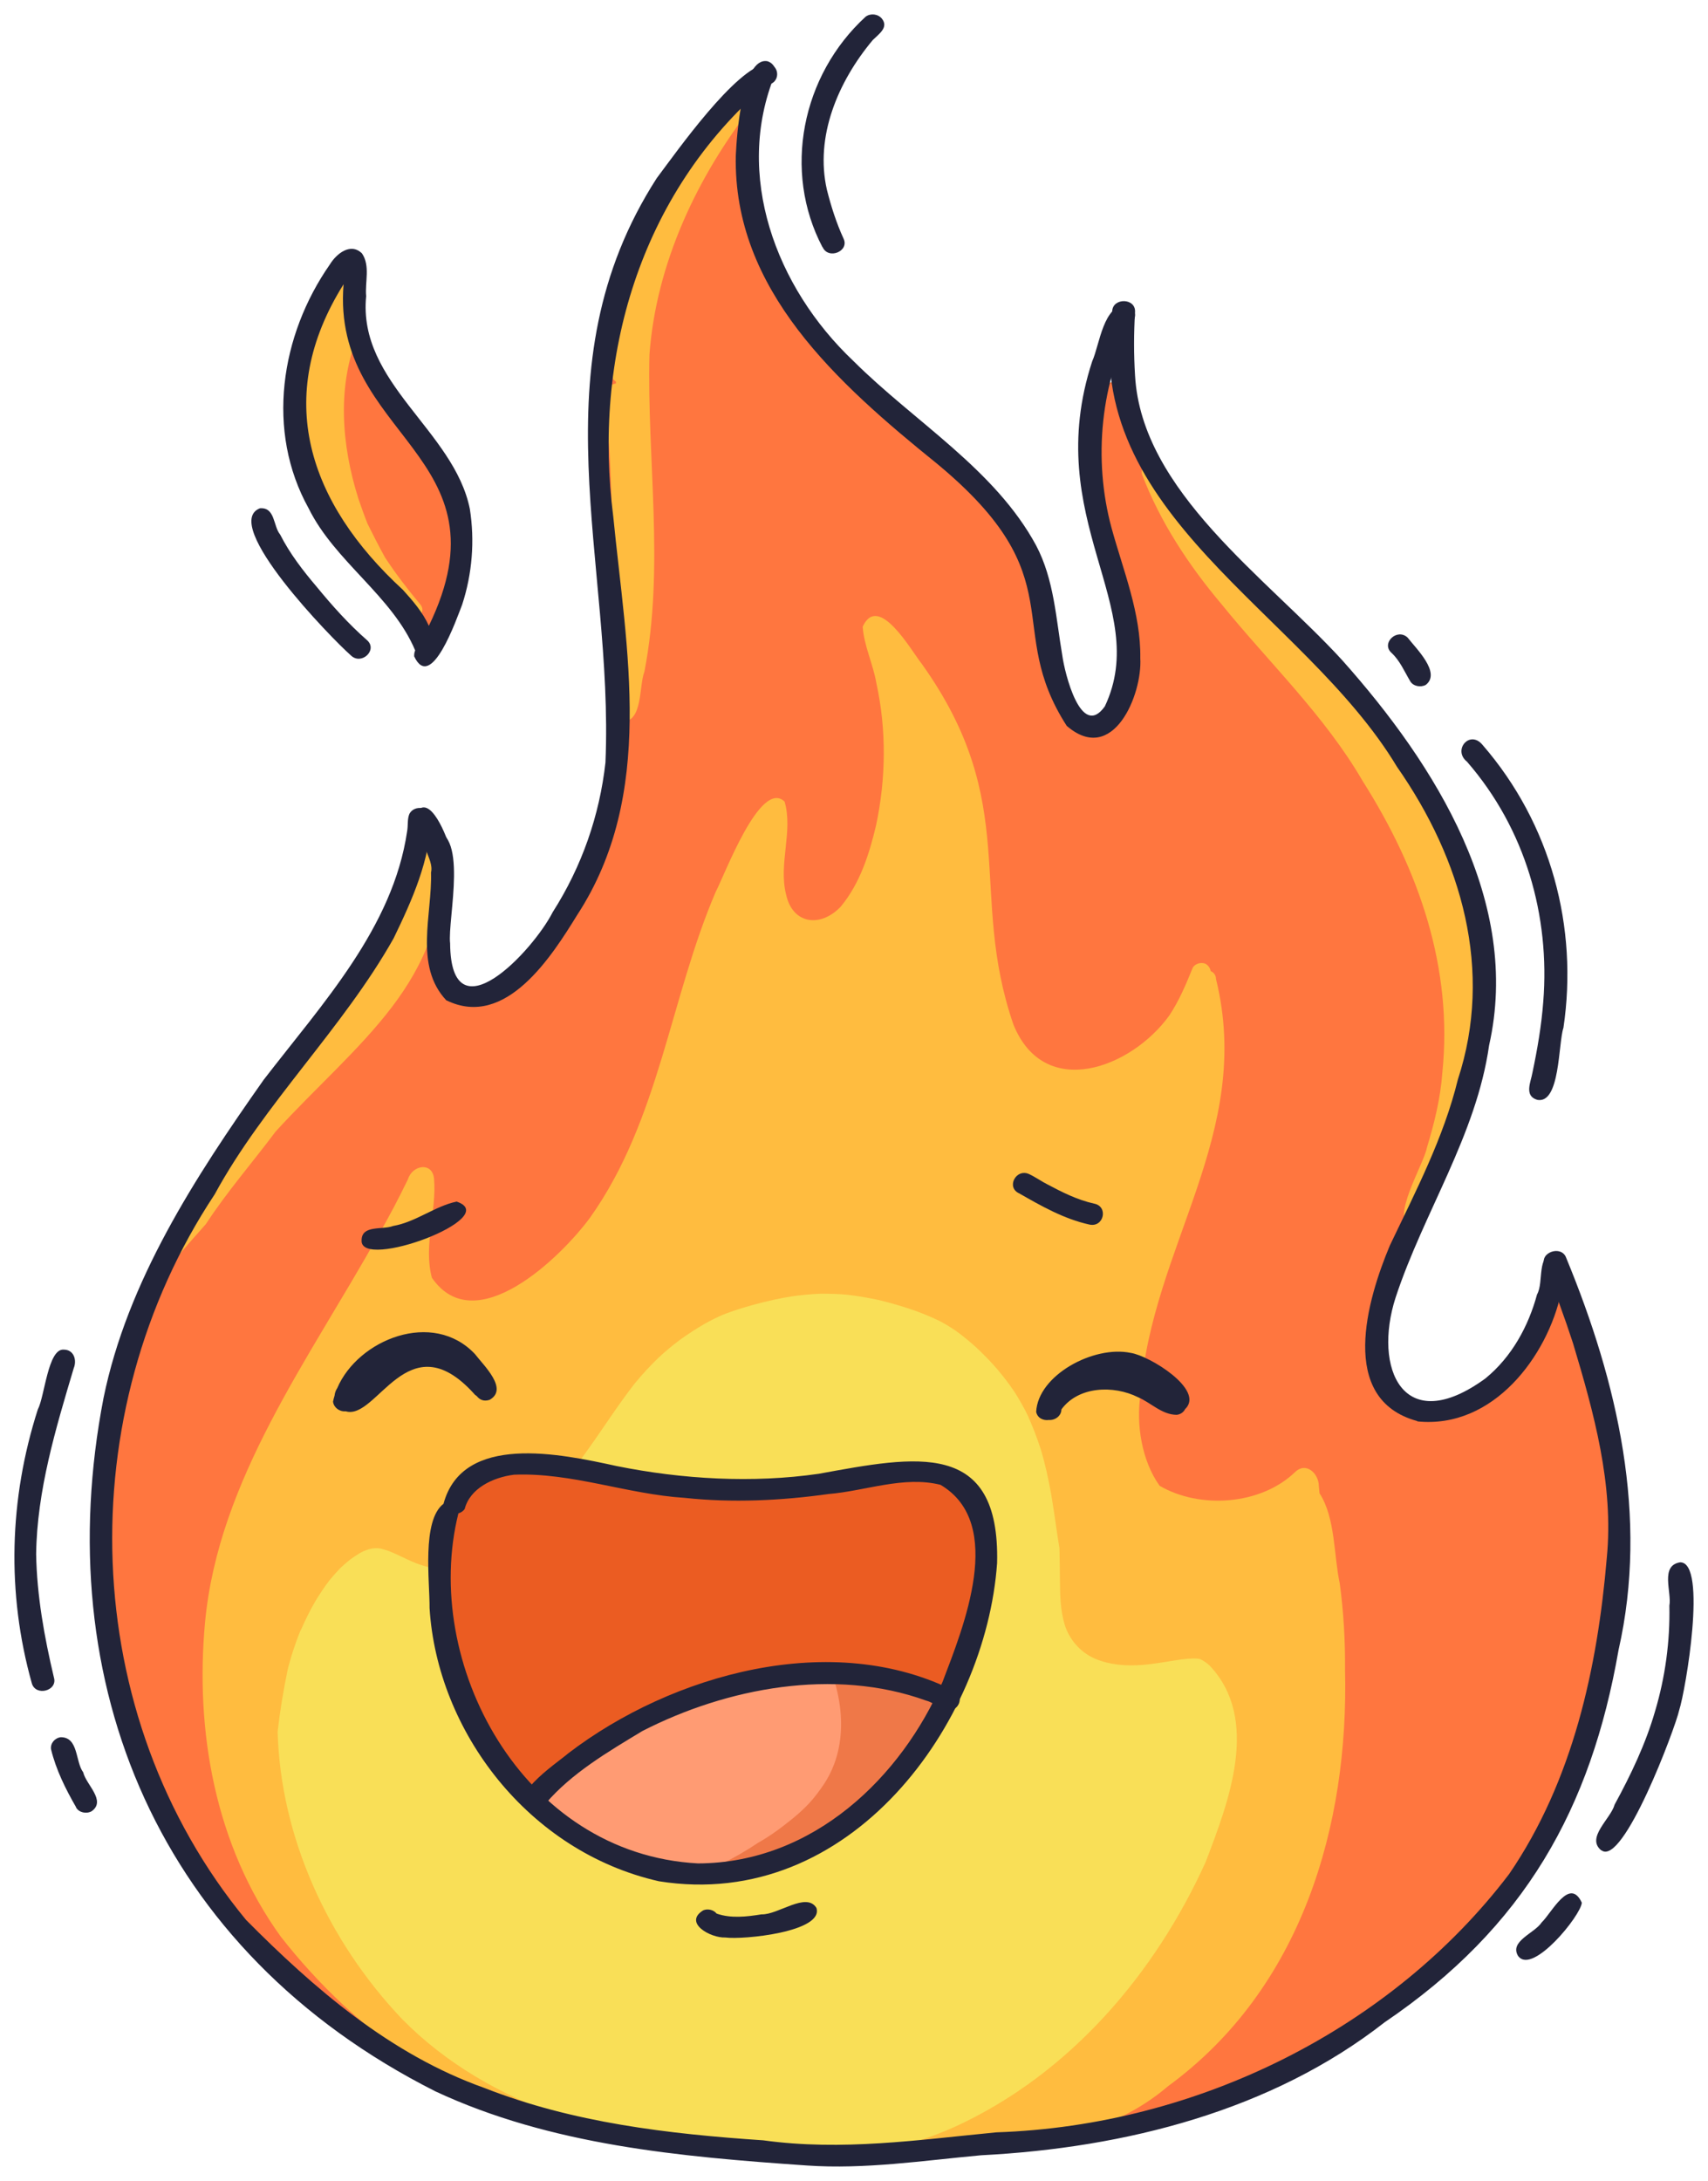 <?xml version="1.0" encoding="UTF-8"?> <svg xmlns="http://www.w3.org/2000/svg" viewBox="6140.498 5029.348 118.423 151.151"> <path fill="#FF763F" fill-opacity="1" stroke="" stroke-opacity="1" stroke-width="1" id="tSvgdfe027f405" d="M 6251.763 5128.669 C 6251.98 5130.07 6253.188 5136.229 6252.563 5139.048 C 6252.263 5142.7 6251.105 5146.281 6249.814 5149.754 C 6249.573 5151.475 6248.681 5153.725 6248.498 5154.449 C 6247.857 5156.263 6246.699 5157.844 6245.649 5159.463 C 6235.779 5176.344 6212.64 5178.711 6194.048 5178.742 C 6182.837 5178.33 6171.875 5174.569 6162.838 5168.387 C 6158.631 5165.638 6155.874 5161.566 6153.534 5157.385 C 6153.075 5156.131 6150.585 5152.814 6150.91 5151.412 C 6147.686 5143.821 6146.745 5135.427 6148.644 5127.368 C 6148.236 5124.238 6151.685 5117.651 6153.159 5115.3 C 6153.434 5113.174 6155.175 5111.344 6156.249 5109.476 C 6158.29 5106.533 6160.372 5103.613 6162.48 5100.716 C 6164.845 5097.407 6167.627 5094.129 6168.768 5090.236 C 6168.976 5089.574 6168.768 5088.764 6169.31 5088.227 C 6172.983 5086.273 6170.967 5094.697 6171.084 5096.278 C 6170.651 5098.022 6172.242 5098.45 6173.733 5098.419 C 6173.958 5098.318 6174.199 5098.24 6174.424 5098.17 C 6176.423 5097.166 6178.006 5095.593 6179.372 5093.927 C 6179.655 5092.533 6180.938 5091.505 6181.712 5090.322 C 6181.987 5089.613 6182.279 5088.897 6182.553 5088.188 C 6182.254 5088.025 6182.004 5087.69 6181.895 5087.176 C 6182.537 5082.699 6183.461 5078.253 6182.928 5073.698 C 6182.529 5066.441 6181.137 5059.013 6183.145 5051.857 C 6182.187 5049.958 6189.675 5034.603 6192.224 5036.207 C 6193.623 5037.328 6192.249 5039.812 6192.424 5041.362 C 6192.166 5043.744 6192.716 5046.096 6193.59 5048.323 C 6193.723 5048.657 6193.865 5048.992 6194.007 5049.319 C 6195.531 5049.016 6195.872 5051.149 6196.689 5052.013 C 6197.93 5053.897 6199.321 5055.688 6200.778 5057.44 C 6202.203 5058.094 6203.71 5059.792 6204.602 5060.438 C 6204.985 5060.905 6206.284 5061.956 6207.434 5063.062 C 6207.559 5063.023 6207.709 5062.984 6207.875 5062.968 C 6208.925 5063 6209.175 5064.144 6209.799 5064.744 C 6211.815 5067.422 6213.056 5070.544 6213.364 5073.815 C 6213.398 5074.041 6213.364 5074.235 6213.289 5074.399 C 6213.289 5074.71 6213.248 5074.983 6213.139 5075.193 C 6213.164 5075.333 6213.181 5075.465 6213.206 5075.605 C 6214.88 5083.181 6219.053 5079.771 6218.578 5073.916 C 6217.862 5068.933 6216.255 5064.183 6216.213 5059.122 C 6216.238 5058.118 6215.63 5056.397 6216.946 5056.078 C 6217.704 5055.455 6219.137 5056.117 6218.962 5057.432 C 6219.903 5061.232 6221.827 5064.767 6224.251 5067.944 C 6224.251 5067.944 6224.251 5067.944 6224.259 5067.944 C 6225.417 5067.656 6225.767 5068.878 6226.442 5069.47 C 6227.766 5070.84 6229.199 5072.109 6230.531 5073.48 C 6231.906 5074.952 6233.255 5076.446 6234.521 5078.004 C 6234.738 5078.261 6234.804 5078.541 6234.771 5078.79 C 6235.421 5079.592 6236.037 5080.425 6236.62 5081.274 C 6236.695 5081.274 6236.77 5081.289 6236.853 5081.305 C 6243.267 5086.631 6245.383 5095.515 6243.359 5103.231 C 6242.176 5107.755 6239.477 5111.765 6237.803 5116.125 C 6236.937 5118.975 6235.129 5122.315 6236.67 5125.196 C 6240.46 5129.245 6246.382 5123.452 6247.707 5119.894 C 6248.298 5118.414 6250.347 5119.154 6250.306 5120.556 C 6250.739 5123.265 6251.23 5125.967 6251.772 5128.669 C 6251.763 5128.669 6251.763 5128.669 6251.763 5128.669" fill-rule="evenodd" clip-rule="evenodd"></path> <path fill="#FF763F" fill-opacity="1" stroke="" stroke-opacity="1" stroke-width="1" id="tSvg15b1be1a04a" d="M 6172.427 5064.969 C 6172.852 5067.476 6172.519 5070.03 6171.519 5072.389 C 6171.453 5073.65 6169.47 5074.125 6169.07 5072.778 C 6169.029 5072.623 6169.029 5072.467 6169.054 5072.311 C 6168.562 5071.05 6167.355 5070.263 6166.397 5069.329 C 6165.031 5068.021 6163.848 5066.542 6162.898 5064.938 C 6159.85 5060.172 6159.9 5053.951 6162.807 5049.139 C 6163.231 5048.439 6164.248 5047.94 6165.006 5048.509 C 6166.014 5049.451 6165.355 5050.985 6165.547 5052.176 C 6165.456 5057.65 6171.869 5059.806 6172.427 5064.969Z" fill-rule="evenodd" clip-rule="evenodd"></path> <path fill="#FFBC3F" fill-opacity="1" stroke="" stroke-opacity="1" stroke-width="1" id="tSvgef3fdabcf7" d="M 6209.841 5177.896 C 6204.477 5178.386 6199.004 5178.215 6193.623 5178.371 C 6189.783 5178.285 6186.01 5177.67 6182.287 5176.821 C 6182.187 5177.172 6181.82 5177.46 6181.362 5177.273 C 6172.591 5175.552 6165.212 5170.265 6159.972 5163.577 C 6155.391 5157.239 6154.017 5149.281 6154.716 5141.767 C 6155.649 5131.863 6161.963 5123.509 6166.744 5114.92 C 6167.485 5113.667 6168.152 5112.374 6168.785 5111.074 C 6169.085 5110.093 6170.467 5109.844 6170.592 5111.035 C 6170.784 5113.316 6169.843 5115.645 6170.442 5117.903 C 6173.449 5122.279 6179.422 5116.454 6181.421 5113.721 C 6186.218 5106.963 6186.943 5098.569 6190.125 5091.149 C 6190.741 5089.997 6193.215 5083.301 6194.898 5084.904 C 6195.498 5086.96 6194.465 5089.218 6194.998 5091.328 C 6195.439 5093.407 6197.388 5093.664 6198.796 5092.177 C 6200.129 5090.565 6200.77 5088.533 6201.236 5086.563 C 6201.928 5083.332 6201.97 5079.921 6201.261 5076.698 C 6201.037 5075.374 6200.404 5074.113 6200.312 5072.781 C 6201.403 5070.399 6203.677 5074.44 6204.41 5075.359 C 6211.357 5085.083 6207.592 5091.165 6210.765 5100.36 C 6212.914 5105.655 6218.937 5103.381 6221.569 5099.73 C 6222.243 5098.717 6222.718 5097.596 6223.168 5096.483 C 6223.293 5096.148 6223.743 5096.008 6224.076 5096.14 C 6224.292 5096.265 6224.401 5096.444 6224.442 5096.654 C 6224.651 5096.739 6224.801 5096.919 6224.809 5097.199 C 6227.449 5107.944 6220.336 5115.699 6219.57 5126.024 C 6219.261 5128.056 6219.661 5130.602 6220.902 5132.323 C 6223.701 5133.95 6227.891 5133.654 6230.265 5131.396 C 6231.056 5130.602 6231.939 5131.49 6231.939 5132.338 C 6231.956 5132.51 6231.972 5132.673 6231.989 5132.844 C 6233.097 5134.55 6232.972 5137.181 6233.388 5139.081 C 6233.655 5141.059 6233.771 5143.052 6233.755 5145.045 C 6234.021 5155.853 6230.773 5167.135 6221.494 5173.925 C 6218.37 5176.595 6214.422 5177.74 6210.257 5177.966 C 6210.116 5177.981 6209.974 5177.958 6209.849 5177.896 C 6209.841 5177.896 6209.841 5177.896 6209.841 5177.896 M 6151.918 5116.493 C 6151.834 5116.945 6151.26 5118.128 6150.885 5119.218 C 6150.885 5119.211 6150.893 5119.195 6150.901 5119.187 C 6151.193 5118.705 6151.501 5118.23 6151.826 5117.762 C 6152.392 5116.937 6153.042 5116.151 6153.7 5115.395 C 6154.058 5114.99 6154.417 5114.586 6154.775 5114.181 C 6156.224 5111.954 6158.015 5109.906 6159.606 5107.773 C 6165.203 5101.653 6171.675 5097.316 6171.084 5088.502 C 6171.125 5088.237 6171.175 5087.972 6171.225 5087.708 C 6171.209 5087.614 6171.175 5087.528 6171.125 5087.458 C 6171.092 5086.688 6169.643 5086.547 6169.659 5087.606 C 6169.659 5087.832 6169.659 5088.058 6169.659 5088.284 C 6169.518 5089.016 6169.576 5089.903 6169.36 5090.464 C 6169.11 5090.479 6168.876 5090.627 6168.768 5090.861 C 6168.568 5091.289 6168.36 5091.717 6168.135 5092.146 C 6166.752 5093.898 6165.353 5095.938 6164.653 5098.001 C 6163.262 5100.282 6154.25 5109.789 6154.383 5112.374 C 6153.434 5113.682 6152.534 5115.022 6151.918 5116.493Z M 6238.344 5114.391 C 6239.835 5114.671 6240.318 5109.813 6240.976 5108.73 C 6242.792 5104.074 6243.717 5099.044 6242.742 5094.123 C 6241.934 5090.775 6240.868 5087.147 6238.761 5084.352 C 6237.895 5082.942 6237.261 5081.198 6235.962 5080.116 C 6235.279 5078.886 6234.096 5077.079 6232.88 5076.324 C 6230.265 5073.287 6227.358 5070.469 6224.759 5067.432 C 6224.159 5066.903 6223.868 5065.602 6222.893 5065.711 C 6222.218 5064.466 6221.51 5063.22 6221.027 5061.896 C 6220.794 5061.071 6219.453 5061.444 6219.686 5062.239 C 6220.927 5065.501 6222.893 5068.491 6225.175 5071.201 C 6228.49 5075.288 6232.339 5078.932 6234.979 5083.48 C 6238.894 5089.654 6241.243 5096.444 6240.502 5103.685 C 6240.377 5105.46 6239.944 5107.197 6239.427 5108.902 C 6239.236 5109.999 6236.82 5113.939 6238.328 5114.391 C 6238.344 5114.391 6238.344 5114.391 6238.344 5114.391 M 6168.535 5072.026 C 6169.085 5072.703 6170.184 5071.886 6169.634 5071.232 C 6168.76 5070.188 6167.935 5069.114 6167.194 5067.985 C 6166.769 5067.214 6166.369 5066.428 6165.978 5065.641 C 6165.753 5065.073 6165.545 5064.489 6165.345 5063.905 C 6164.17 5060.183 6163.854 5056.095 6165.345 5052.483 C 6166.211 5051.867 6165.403 5050.863 6164.653 5051.268 C 6164.862 5050.349 6165.128 5049.446 6165.486 5048.566 C 6165.77 5047.351 6164.137 5047.258 6163.954 5048.792 C 6160.355 5051.782 6161.247 5057.084 6161.98 5061.086 C 6162.363 5062.854 6163.954 5069.02 6166.186 5068.989 C 6166.511 5069.581 6166.861 5070.157 6167.227 5070.726 C 6167.344 5070.913 6167.502 5071.006 6167.677 5071.037 C 6167.952 5071.38 6168.235 5071.715 6168.535 5072.026Z M 6183.611 5079.337 C 6185.077 5079.462 6184.794 5076.854 6185.177 5075.904 C 6186.585 5068.623 6185.352 5061.25 6185.527 5053.931 C 6185.985 5047.639 6188.817 5041.574 6192.79 5036.528 C 6193.623 5036.178 6193.024 5034.956 6192.199 5035.298 C 6190.716 5036.614 6189.717 5038.436 6188.667 5040.079 C 6188.326 5039.76 6187.751 5039.908 6187.56 5040.297 C 6186.352 5042.664 6185.136 5045.039 6184.253 5047.523 C 6183.603 5049.096 6181.562 5054.655 6183.203 5055.799 C 6183.203 5055.838 6183.203 5055.877 6183.203 5055.924 C 6181.812 5056.189 6182.762 5058.268 6182.645 5059.218 C 6182.87 5061.585 6182.862 5063.959 6183.003 5066.326 C 6183.253 5069.815 6182.887 5073.311 6182.97 5076.807 C 6183.12 5077.601 6182.67 5078.932 6183.62 5079.337 C 6183.611 5079.337 6183.611 5079.337 6183.611 5079.337" fill-rule="evenodd" clip-rule="evenodd"></path> <path fill="#F9DF57" fill-opacity="1" stroke="" stroke-opacity="1" stroke-width="1" id="tSvg137d7e70761" d="M 6192.291 5178.37 C 6183.579 5178.004 6174.433 5175.435 6168.386 5169.291 C 6163.213 5163.849 6159.948 5156.654 6159.748 5149.366 C 6159.906 5147.949 6160.14 5146.532 6160.431 5145.131 C 6160.456 5145.037 6160.473 5144.936 6160.498 5144.843 C 6160.706 5144.064 6160.956 5143.309 6161.247 5142.561 C 6161.297 5142.437 6161.347 5142.312 6161.406 5142.187 C 6161.381 5142.25 6161.356 5142.312 6161.331 5142.382 C 6161.639 5141.674 6161.972 5140.988 6162.364 5140.319 C 6162.663 5139.828 6162.98 5139.346 6163.33 5138.886 C 6163.571 5138.59 6163.829 5138.302 6164.096 5138.022 C 6164.329 5137.812 6164.562 5137.601 6164.812 5137.407 C 6165.029 5137.251 6165.254 5137.103 6165.487 5136.963 C 6165.57 5136.924 6165.654 5136.877 6165.737 5136.838 C 6165.845 5136.799 6165.953 5136.76 6166.062 5136.722 C 6166.162 5136.698 6166.262 5136.675 6166.37 5136.659 C 6166.437 5136.659 6166.503 5136.644 6166.57 5136.644 C 6166.603 5136.644 6166.645 5136.644 6166.678 5136.644 C 6166.761 5136.659 6166.845 5136.667 6166.936 5136.683 C 6167.103 5136.729 6167.261 5136.776 6167.428 5136.831 C 6168.078 5137.087 6168.677 5137.422 6169.327 5137.679 C 6169.752 5137.843 6170.185 5137.975 6170.643 5138.045 C 6171.184 5138.123 6171.759 5138.084 6172.292 5137.96 C 6173.125 5137.765 6173.925 5137.344 6174.633 5136.885 C 6175.358 5136.41 6176.016 5135.873 6176.64 5135.281 C 6176.64 5135.281 6176.632 5135.289 6176.632 5135.297 C 6176.632 5135.297 6176.64 5135.289 6176.649 5135.281 C 6176.649 5135.281 6176.657 5135.266 6176.665 5135.266 C 6176.69 5135.25 6176.707 5135.227 6176.724 5135.203 C 6176.707 5135.219 6176.69 5135.242 6176.665 5135.258 C 6177.032 5134.907 6177.39 5134.549 6177.731 5134.175 C 6179.039 5132.789 6180.205 5131.295 6181.296 5129.761 C 6182.371 5128.258 6183.362 5126.701 6184.495 5125.245 C 6185.003 5124.622 6185.553 5124.03 6186.136 5123.462 C 6186.611 5123.018 6187.11 5122.605 6187.627 5122.216 C 6188.185 5121.811 6188.768 5121.437 6189.368 5121.087 C 6189.776 5120.861 6190.192 5120.651 6190.625 5120.464 C 6191.317 5120.191 6192.033 5119.973 6192.758 5119.771 C 6193.657 5119.529 6194.565 5119.319 6195.49 5119.179 C 6196.131 5119.093 6196.781 5119.031 6197.431 5119.008 C 6198.03 5119.008 6198.622 5119.023 6199.213 5119.078 C 6199.954 5119.163 6200.687 5119.288 6201.412 5119.444 C 6202.287 5119.654 6203.136 5119.903 6203.978 5120.199 C 6204.569 5120.417 6205.152 5120.658 6205.718 5120.939 C 6206.077 5121.133 6206.41 5121.336 6206.743 5121.562 C 6207.243 5121.92 6207.709 5122.309 6208.167 5122.714 C 6208.7 5123.212 6209.2 5123.726 6209.675 5124.279 C 6210.091 5124.777 6210.483 5125.283 6210.841 5125.821 C 6211.166 5126.335 6211.474 5126.864 6211.741 5127.417 C 6212.091 5128.188 6212.39 5128.966 6212.649 5129.761 C 6212.965 5130.796 6213.19 5131.847 6213.382 5132.914 C 6213.457 5133.373 6213.532 5133.833 6213.598 5134.284 C 6213.715 5135.071 6213.823 5135.865 6213.956 5136.651 C 6213.973 5137.446 6213.981 5138.232 6213.99 5139.026 C 6213.998 5140.007 6214.031 5140.988 6214.315 5141.938 C 6214.623 5142.951 6215.389 5143.862 6216.422 5144.305 C 6217.438 5144.734 6218.546 5144.819 6219.645 5144.741 C 6220.578 5144.671 6221.503 5144.484 6222.427 5144.352 C 6222.686 5144.321 6222.952 5144.298 6223.21 5144.29 C 6223.327 5144.29 6223.444 5144.29 6223.552 5144.305 C 6223.602 5144.305 6223.652 5144.321 6223.702 5144.329 C 6223.927 5144.438 6224.143 5144.578 6224.343 5144.757 C 6227.917 5148.494 6225.676 5154.241 6224.093 5158.391 C 6220.636 5166.029 6214.748 5173.076 6206.66 5176.766 C 6203.47 5178.207 6199.513 5178.993 6195.89 5179.079 C 6194.674 5179.032 6193.399 5178.931 6192.308 5178.378 C 6192.291 5178.37 6192.291 5178.37 6192.291 5178.37" fill-rule="evenodd" clip-rule="evenodd"></path> <path fill="#EB5C22" fill-opacity="1" stroke="" stroke-opacity="1" stroke-width="1" id="tSvg156bcd5e253" d="M 6203.077 5131.565 C 6206.009 5130.724 6208.832 5133.13 6208.516 5135.918 C 6208.591 5137.483 6207.016 5147.504 6204.868 5146.897 C 6199.328 5148.064 6193.506 5148.267 6188.159 5150.26 C 6184.627 5151.288 6181.403 5153.344 6177.73 5153.85 C 6174.44 5153.741 6173.299 5148.018 6172.091 5145.674 C 6169.892 5140.496 6169.342 5131.791 6177.139 5130.997 C 6179.846 5130.732 6182.453 5131.542 6185.052 5132.134 C 6188.3 5132.539 6191.599 5132.928 6194.855 5132.671 C 6197.613 5132.469 6200.361 5132.056 6203.077 5131.565Z" fill-rule="evenodd" clip-rule="evenodd"></path> <path fill="#FF9B73" fill-opacity="1" stroke="" stroke-opacity="1" stroke-width="1" id="tSvg2bad1244b4" d="M 6205.709 5147.1 C 6205.984 5149.179 6203.069 5152.145 6201.511 5153.508 C 6197.613 5157.004 6192.341 5159.963 6186.752 5159.169 C 6183.703 5158.624 6180.954 5157.121 6178.747 5155.112 C 6175.557 5154.505 6182.137 5150.417 6183.095 5149.856 C 6187.984 5146.804 6193.856 5144.764 6199.795 5145.449 C 6200.812 5145.582 6205.451 5146.337 6205.709 5147.108 C 6205.709 5147.1 6205.709 5147.1 6205.709 5147.1" fill-rule="evenodd" clip-rule="evenodd"></path> <path fill="#EF7848" fill-opacity="1" stroke="" stroke-opacity="1" stroke-width="1" id="tSvg2945c2fa92" d="M 6190.008 5158.788 C 6190.183 5158.702 6190.358 5158.624 6190.524 5158.531 C 6191.407 5158.095 6192.257 5157.604 6193.065 5157.059 C 6193.931 5156.576 6194.714 5155.985 6195.472 5155.37 C 6195.872 5155.043 6196.255 5154.692 6196.605 5154.318 C 6196.996 5153.898 6197.338 5153.431 6197.654 5152.956 C 6197.929 5152.535 6198.154 5152.084 6198.329 5151.624 C 6198.887 5150.145 6198.929 5148.51 6198.629 5146.968 C 6198.546 5146.54 6198.446 5146.12 6198.304 5145.707 C 6198.296 5145.473 6198.287 5145.247 6198.279 5145.022 C 6198.554 5144.336 6199.57 5144.578 6199.72 5145.115 C 6199.828 5145.1 6199.937 5145.115 6200.045 5145.138 C 6200.553 5144.858 6201.103 5145.333 6201.211 5145.824 C 6201.902 5145.824 6202.56 5146.174 6203.252 5146.267 C 6204.526 5146.408 6206.184 5146.579 6205.126 5148.16 C 6203.252 5151.329 6200.97 5154.443 6197.679 5156.46 C 6196.088 5157.378 6194.389 5158.188 6192.548 5158.539 C 6191.699 5158.655 6190.841 5158.749 6189.975 5158.819 C 6189.983 5158.819 6190 5158.811 6190.008 5158.803 C 6190.008 5158.788 6190.008 5158.788 6190.008 5158.788" fill-rule="evenodd" clip-rule="evenodd"></path> <path fill="#222439" fill-opacity="1" stroke="" stroke-opacity="1" stroke-width="1" id="tSvgc5e9e16d1b" d="M 6196.438 5179.428 C 6187.65 5178.821 6178.688 5178.027 6170.683 5174.289 C 6151.401 5164.564 6143.871 5145.932 6147.677 5126.233 C 6149.335 5118.143 6153.999 5110.964 6158.781 5104.182 C 6162.854 5098.895 6167.743 5093.647 6168.726 5086.959 C 6168.801 5086.554 6168.726 5086.126 6168.884 5085.752 C 6169.226 5085.105 6170.325 5085.253 6170.392 5086.009 C 6170.317 5088.952 6169.076 5091.724 6167.793 5094.371 C 6164.286 5100.608 6158.797 5105.84 6155.382 5112.124 C 6145.337 5127.268 6145.837 5148.19 6157.556 5162.407 C 6162.237 5167.126 6167.543 5171.728 6174.065 5174.048 C 6180.221 5176.469 6186.818 5177.24 6193.415 5177.684 C 6198.887 5178.439 6204.168 5177.653 6209.582 5177.131 C 6223.592 5176.664 6237.011 5169.906 6245.132 5159.231 C 6249.572 5152.745 6251.263 5144.896 6251.904 5137.312 C 6252.396 5132.251 6251.013 5127.276 6249.564 5122.448 C 6248.972 5120.626 6248.306 5118.828 6247.598 5117.037 C 6247.198 5116.157 6248.764 5115.604 6249.089 5116.523 C 6252.662 5125.166 6254.811 5134.478 6252.72 5143.697 C 6250.805 5154.668 6246.24 5162.906 6236.495 5169.508 C 6228.682 5175.621 6218.536 5178.206 6208.524 5178.72 C 6204.509 5179.086 6200.486 5179.708 6196.438 5179.428Z" fill-rule="evenodd" clip-rule="evenodd"></path> <path fill="#222439" fill-opacity="1" stroke="" stroke-opacity="1" stroke-width="1" id="tSvg680a3d07a" d="M 6238.762 5127.835 C 6233.215 5126.333 6235.314 5119.356 6236.863 5115.666 C 6238.654 5111.913 6240.595 5108.191 6241.578 5104.165 C 6244.052 5096.628 6241.861 5088.935 6237.355 5082.488 C 6230.841 5071.658 6215.457 5065.063 6217.614 5050.899 C 6217.664 5049.973 6219.246 5049.988 6219.196 5050.97 C 6219.105 5052.48 6219.105 5053.897 6219.196 5055.377 C 6219.654 5063.412 6228.292 5069.353 6233.54 5075.083 C 6240.103 5082.434 6245.976 5091.902 6243.743 5101.798 C 6242.86 5108.019 6239.204 5113.376 6237.263 5119.27 C 6235.68 5124.16 6237.771 5129.042 6243.485 5124.884 C 6245.326 5123.382 6246.475 5121.248 6247.067 5119.06 C 6247.567 5118.188 6246.984 5116.281 6248.341 5116.133 C 6249.732 5116.374 6248.808 5118.087 6248.733 5118.951 C 6247.8 5123.296 6244.06 5128.396 6238.771 5127.859 C 6238.762 5127.835 6238.762 5127.835 6238.762 5127.835" fill-rule="evenodd" clip-rule="evenodd"></path> <path fill="#222439" fill-opacity="1" stroke="" stroke-opacity="1" stroke-width="1" id="tSvga88653e7f7" d="M 6214.47 5079.672 C 6210.005 5072.757 6215.111 5069.48 6205.482 5061.498 C 6198.51 5055.869 6191.322 5049.43 6191.514 5040.133 C 6191.572 5038.825 6191.938 5033.258 6193.712 5033.593 C 6194.121 5033.717 6194.362 5034.145 6194.221 5034.527 C 6191.397 5041.457 6194.262 5049.251 6199.66 5054.359 C 6203.908 5058.594 6209.472 5061.857 6212.337 5067.151 C 6213.587 5069.518 6213.712 5072.22 6214.153 5074.782 C 6214.311 5075.958 6215.444 5080.637 6217.102 5078.301 C 6220.375 5071.379 6212.637 5065.36 6216.227 5054.382 C 6216.743 5053.245 6216.993 5050.403 6218.651 5050.489 C 6219.059 5050.606 6219.292 5051.042 6219.159 5051.423 C 6216.785 5055.791 6216.277 5061.195 6217.568 5065.944 C 6218.384 5068.919 6219.609 5071.854 6219.559 5074.969 C 6219.709 5077.476 6217.676 5082.42 6214.47 5079.664 C 6214.47 5079.672 6214.47 5079.672 6214.47 5079.672" fill-rule="evenodd" clip-rule="evenodd"></path> <path fill="#222439" fill-opacity="1" stroke="" stroke-opacity="1" stroke-width="1" id="tSvg1417ac80a57" d="M 6171.457 5098.691 C 6169.183 5096.293 6170.474 5092.711 6170.382 5089.815 C 6170.632 5088.834 6169.225 5087.588 6170.266 5086.895 C 6173.106 5086.654 6171.507 5093.054 6171.707 5094.736 C 6171.757 5101.339 6177.462 5095.242 6178.82 5092.564 C 6180.844 5089.395 6182.069 5085.859 6182.477 5082.192 C 6183.068 5068.216 6177.571 5054.847 6186.033 5041.696 C 6187.483 5039.765 6191.464 5034.112 6193.647 5033.746 C 6194.63 5033.801 6194.63 5035.187 6193.638 5035.225 C 6184.776 5042.825 6181.61 5054.208 6183.018 5065.148 C 6183.926 5074.359 6185.975 5084.396 6180.519 5092.758 C 6178.779 5095.577 6175.572 5100.685 6171.465 5098.683 C 6171.457 5098.691 6171.457 5098.691 6171.457 5098.691" fill-rule="evenodd" clip-rule="evenodd"></path> <path fill="#222439" fill-opacity="1" stroke="" stroke-opacity="1" stroke-width="1" id="tSvg15e2e8cb616" d="M 6170.16 5088.485 C 6169.935 5087.628 6169.335 5086.889 6169.127 5086.055 C 6170.085 5083.875 6171.368 5087.044 6171.651 5087.979 C 6172.009 5088.874 6170.51 5089.396 6170.16 5088.493 C 6170.16 5088.485 6170.16 5088.485 6170.16 5088.485" fill-rule="evenodd" clip-rule="evenodd"></path> <path fill="#222439" fill-opacity="1" stroke="" stroke-opacity="1" stroke-width="1" id="tSvge45d3c4fc9" d="M 6169.216 5074.814 C 6169.208 5074.682 6169.233 5074.55 6169.283 5074.425 C 6167.7 5070.657 6163.719 5068.274 6161.895 5064.575 C 6158.921 5059.226 6159.929 5052.6 6163.377 5047.664 C 6163.811 5046.955 6164.793 5046.13 6165.593 5046.908 C 6166.185 5047.765 6165.793 5048.909 6165.885 5049.875 C 6165.293 5055.894 6171.965 5059.164 6173.073 5064.614 C 6173.423 5066.826 6173.24 5069.123 6172.54 5071.256 C 6172.173 5072.19 6170.382 5077.384 6169.208 5074.822 C 6169.216 5074.814 6169.216 5074.814 6169.216 5074.814 M 6168.433 5070.228 C 6169.125 5070.991 6169.816 5071.793 6170.233 5072.72 C 6175.997 5060.838 6163.461 5059.647 6164.319 5049.05 C 6159.421 5056.859 6161.853 5064.178 6168.433 5070.228Z" fill-rule="evenodd" clip-rule="evenodd"></path> <path fill="#222439" fill-opacity="1" stroke="" stroke-opacity="1" stroke-width="1" id="tSvgb6d28a21b5" d="M 6186.191 5159.731 C 6177.112 5157.683 6170.807 5149.313 6170.282 5140.795 C 6170.299 5138.973 6169.724 5134.73 6171.248 5133.569 C 6172.573 5128.656 6179.336 5130.097 6183.251 5130.953 C 6187.807 5131.872 6192.68 5132.152 6197.261 5131.49 C 6204.008 5130.26 6209.839 5129.069 6209.631 5137.681 C 6208.848 5148.776 6199.485 5161.849 6186.191 5159.731Z M 6188.882 5158.493 C 6196.912 5158.47 6203.017 5152.474 6205.849 5145.911 C 6207.282 5142.142 6210.247 5134.932 6205.707 5132.254 C 6203.159 5131.615 6200.502 5132.682 6197.944 5132.892 C 6194.646 5133.351 6191.281 5133.515 6187.966 5133.157 C 6183.984 5132.908 6180.136 5131.389 6176.138 5131.553 C 6174.663 5131.74 6173.081 5132.503 6172.714 5133.935 C 6172.614 5134.075 6172.456 5134.185 6172.281 5134.231 C 6169.699 5144.548 6176.671 5157.847 6188.899 5158.493 C 6188.882 5158.493 6188.882 5158.493 6188.882 5158.493" fill-rule="evenodd" clip-rule="evenodd"></path> <path fill="#222439" fill-opacity="1" stroke="" stroke-opacity="1" stroke-width="1" id="tSvg13702bc8651" d="M 6177.505 5154.94 C 6175.156 5154.138 6179.063 5151.584 6179.912 5150.852 C 6187.076 5145.379 6198.229 5142.225 6206.775 5146.593 C 6207.308 5146.99 6206.983 5147.87 6206.309 5147.886 C 6205.692 5147.855 6205.292 5147.356 6204.709 5147.208 C 6198.337 5144.904 6190.882 5146.321 6185.035 5149.318 C 6182.636 5150.767 6180.129 5152.238 6178.338 5154.333 C 6178.263 5154.691 6177.905 5154.963 6177.505 5154.94Z" fill-rule="evenodd" clip-rule="evenodd"></path> <path fill="#222439" fill-opacity="1" stroke="" stroke-opacity="1" stroke-width="1" id="tSvgdc6a7d349" d="M 6165.569 5115.311 C 6165.569 5114.221 6167.019 5114.603 6167.752 5114.315 C 6169.334 5114.042 6170.659 5112.936 6172.158 5112.625 C 6175.423 5113.731 6165.445 5117.437 6165.569 5115.311Z" fill-rule="evenodd" clip-rule="evenodd"></path> <path fill="#222439" fill-opacity="1" stroke="" stroke-opacity="1" stroke-width="1" id="tSvg5db4b0b23c" d="M 6216.043 5114.22 C 6214.269 5113.83 6212.703 5112.935 6211.162 5112.055 C 6210.237 5111.642 6210.945 5110.295 6211.861 5110.724 C 6212.261 5110.91 6212.769 5111.261 6213.119 5111.432 C 6214.144 5111.977 6215.193 5112.507 6216.351 5112.764 C 6217.359 5112.95 6217.042 5114.422 6216.043 5114.22Z" fill-rule="evenodd" clip-rule="evenodd"></path> <path fill="#222439" fill-opacity="1" stroke="" stroke-opacity="1" stroke-width="1" id="tSvg12a883af1dc" d="M 6247.082 5105.572 C 6246.149 5105.299 6246.641 5104.326 6246.749 5103.687 C 6247.091 5102.068 6247.374 5100.425 6247.499 5098.774 C 6247.973 5092.825 6246.266 5086.799 6242.209 5082.135 C 6241.202 5081.333 6242.401 5079.908 6243.284 5080.967 C 6248.04 5086.448 6249.931 5093.62 6248.898 5100.581 C 6248.532 5101.655 6248.681 5105.891 6247.074 5105.572 C 6247.082 5105.572 6247.082 5105.572 6247.082 5105.572" fill-rule="evenodd" clip-rule="evenodd"></path> <path fill="#222439" fill-opacity="1" stroke="" stroke-opacity="1" stroke-width="1" id="tSvg66648ff5cb" d="M 6238.269 5076.551 C 6237.869 5075.881 6237.561 5075.133 6236.97 5074.588 C 6236.237 5073.919 6237.37 5072.852 6238.094 5073.537 C 6238.686 5074.3 6240.435 5075.982 6239.352 5076.815 C 6238.994 5077.01 6238.469 5076.909 6238.269 5076.551Z" fill-rule="evenodd" clip-rule="evenodd"></path> <path fill="#222439" fill-opacity="1" stroke="" stroke-opacity="1" stroke-width="1" id="tSvgf8ee8292dc" d="M 6164.836 5074.781 C 6163.503 5073.614 6155.749 5065.648 6158.522 5064.574 C 6159.589 5064.496 6159.43 5065.804 6159.922 5066.396 C 6160.588 5067.712 6161.496 5068.887 6162.462 5070.024 C 6163.537 5071.332 6164.67 5072.601 6165.961 5073.73 C 6166.694 5074.4 6165.561 5075.467 6164.836 5074.781Z" fill-rule="evenodd" clip-rule="evenodd"></path> <path fill="#222439" fill-opacity="1" stroke="" stroke-opacity="1" stroke-width="1" id="tSvgd4d85aac30" d="M 6142.704 5146.009 C 6140.947 5139.749 6141.13 5133.224 6143.121 5127.026 C 6143.596 5126.139 6143.821 5122.806 6144.912 5122.884 C 6145.636 5122.884 6145.836 5123.624 6145.611 5124.169 C 6144.354 5128.381 6143.063 5132.656 6143.004 5137.055 C 6143.054 5139.936 6143.571 5142.801 6144.237 5145.612 C 6144.512 5146.531 6142.971 5146.944 6142.704 5146.009Z" fill-rule="evenodd" clip-rule="evenodd"></path> <path fill="#222439" fill-opacity="1" stroke="" stroke-opacity="1" stroke-width="1" id="tSvgf2a69355e" d="M 6145.777 5154.605 C 6145.044 5153.336 6144.378 5151.996 6144.036 5150.579 C 6143.978 5150.182 6144.286 5149.801 6144.711 5149.746 C 6145.952 5149.746 6145.711 5151.436 6146.269 5152.183 C 6146.46 5153.032 6147.885 5154.145 6146.852 5154.877 C 6146.485 5155.08 6145.969 5154.971 6145.769 5154.613 C 6145.777 5154.605 6145.777 5154.605 6145.777 5154.605" fill-rule="evenodd" clip-rule="evenodd"></path> <path fill="#222439" fill-opacity="1" stroke="" stroke-opacity="1" stroke-width="1" id="tSvg82904c34c6" d="M 6190.791 5163.627 C 6189.766 5163.674 6187.851 5162.607 6189.258 5161.743 C 6189.575 5161.61 6189.983 5161.712 6190.183 5161.969 C 6191.174 5162.319 6192.274 5162.187 6193.298 5162.023 C 6194.439 5162.07 6196.405 5160.435 6197.105 5161.579 C 6197.629 5163.238 6192.015 5163.798 6190.791 5163.627Z" fill-rule="evenodd" clip-rule="evenodd"></path> <path fill="#222439" fill-opacity="1" stroke="" stroke-opacity="1" stroke-width="1" id="tSvg6fb2f271bb" d="M 6251.52 5157.589 C 6250.437 5156.709 6252.187 5155.393 6252.445 5154.42 C 6253.578 5152.341 6254.602 5150.2 6255.252 5147.942 C 6255.96 5145.567 6256.293 5143.099 6256.243 5140.63 C 6256.418 5139.696 6255.577 5137.843 6256.993 5137.625 C 6258.892 5137.617 6257.359 5146.54 6256.926 5147.864 C 6256.66 5149.094 6253.036 5158.749 6251.529 5157.581 C 6251.52 5157.589 6251.52 5157.589 6251.52 5157.589" fill-rule="evenodd" clip-rule="evenodd"></path> <path fill="#222439" fill-opacity="1" stroke="" stroke-opacity="1" stroke-width="1" id="tSvg17b5078ef0f" d="M 6245.767 5164.93 C 6245.109 5163.886 6246.899 5163.341 6247.391 5162.578 C 6248.09 5161.916 6249.323 5159.394 6250.173 5161.216 C 6250.098 5162.119 6246.766 5166.214 6245.775 5164.93 C 6245.767 5164.93 6245.767 5164.93 6245.767 5164.93" fill-rule="evenodd" clip-rule="evenodd"></path> <path fill="#222439" fill-opacity="1" stroke="" stroke-opacity="1" stroke-width="1" id="tSvgd3b91339ab" d="M 6197.523 5046.478 C 6194.757 5041.222 6196.065 5034.581 6200.521 5030.501 C 6200.863 5030.252 6201.371 5030.314 6201.637 5030.633 C 6202.137 5031.248 6201.429 5031.708 6201.013 5032.12 C 6198.589 5035.017 6196.99 5038.824 6197.831 5042.499 C 6198.123 5043.66 6198.489 5044.804 6198.989 5045.894 C 6199.397 5046.766 6197.923 5047.366 6197.531 5046.47 C 6197.523 5046.478 6197.523 5046.478 6197.523 5046.478" fill-rule="evenodd" clip-rule="evenodd"></path> <path fill="#222439" fill-opacity="1" stroke="" stroke-opacity="1" stroke-width="1" id="tSvg7131822b35" d="M 6163.588 5126.491 C 6163.613 5126.35 6163.654 5126.21 6163.696 5126.07 C 6163.713 5125.883 6163.779 5125.704 6163.879 5125.556 C 6165.32 5122.177 6170.518 5120.09 6173.433 5123.197 C 6174.025 5123.976 6175.782 5125.618 6174.441 5126.366 C 6174.025 5126.498 6173.75 5126.35 6173.55 5126.101 C 6173.475 5126.055 6173.4 5125.992 6173.342 5125.914 C 6168.769 5120.9 6166.645 5127.806 6164.471 5127.16 C 6164.471 5127.16 6164.454 5127.16 6164.446 5127.16 C 6164.021 5127.191 6163.63 5126.888 6163.588 5126.483 C 6163.588 5126.491 6163.588 5126.491 6163.588 5126.491 M 6222.669 5127.005 C 6222.561 5127.215 6222.352 5127.378 6222.078 5127.402 C 6221.053 5127.394 6220.303 5126.568 6219.412 5126.187 C 6217.696 5125.33 6215.264 5125.424 6214.09 5127.028 C 6214.09 5127.472 6213.656 5127.791 6213.223 5127.76 C 6212.848 5127.814 6212.432 5127.643 6212.34 5127.199 C 6212.465 5124.653 6216.33 5122.574 6218.896 5123.111 C 6220.195 5123.306 6224.027 5125.658 6222.685 5126.989 C 6222.685 5126.989 6222.677 5126.989 6222.669 5126.989 C 6222.669 5127.005 6222.669 5127.005 6222.669 5127.005" fill-rule="evenodd" clip-rule="evenodd"></path> <defs></defs> </svg> 